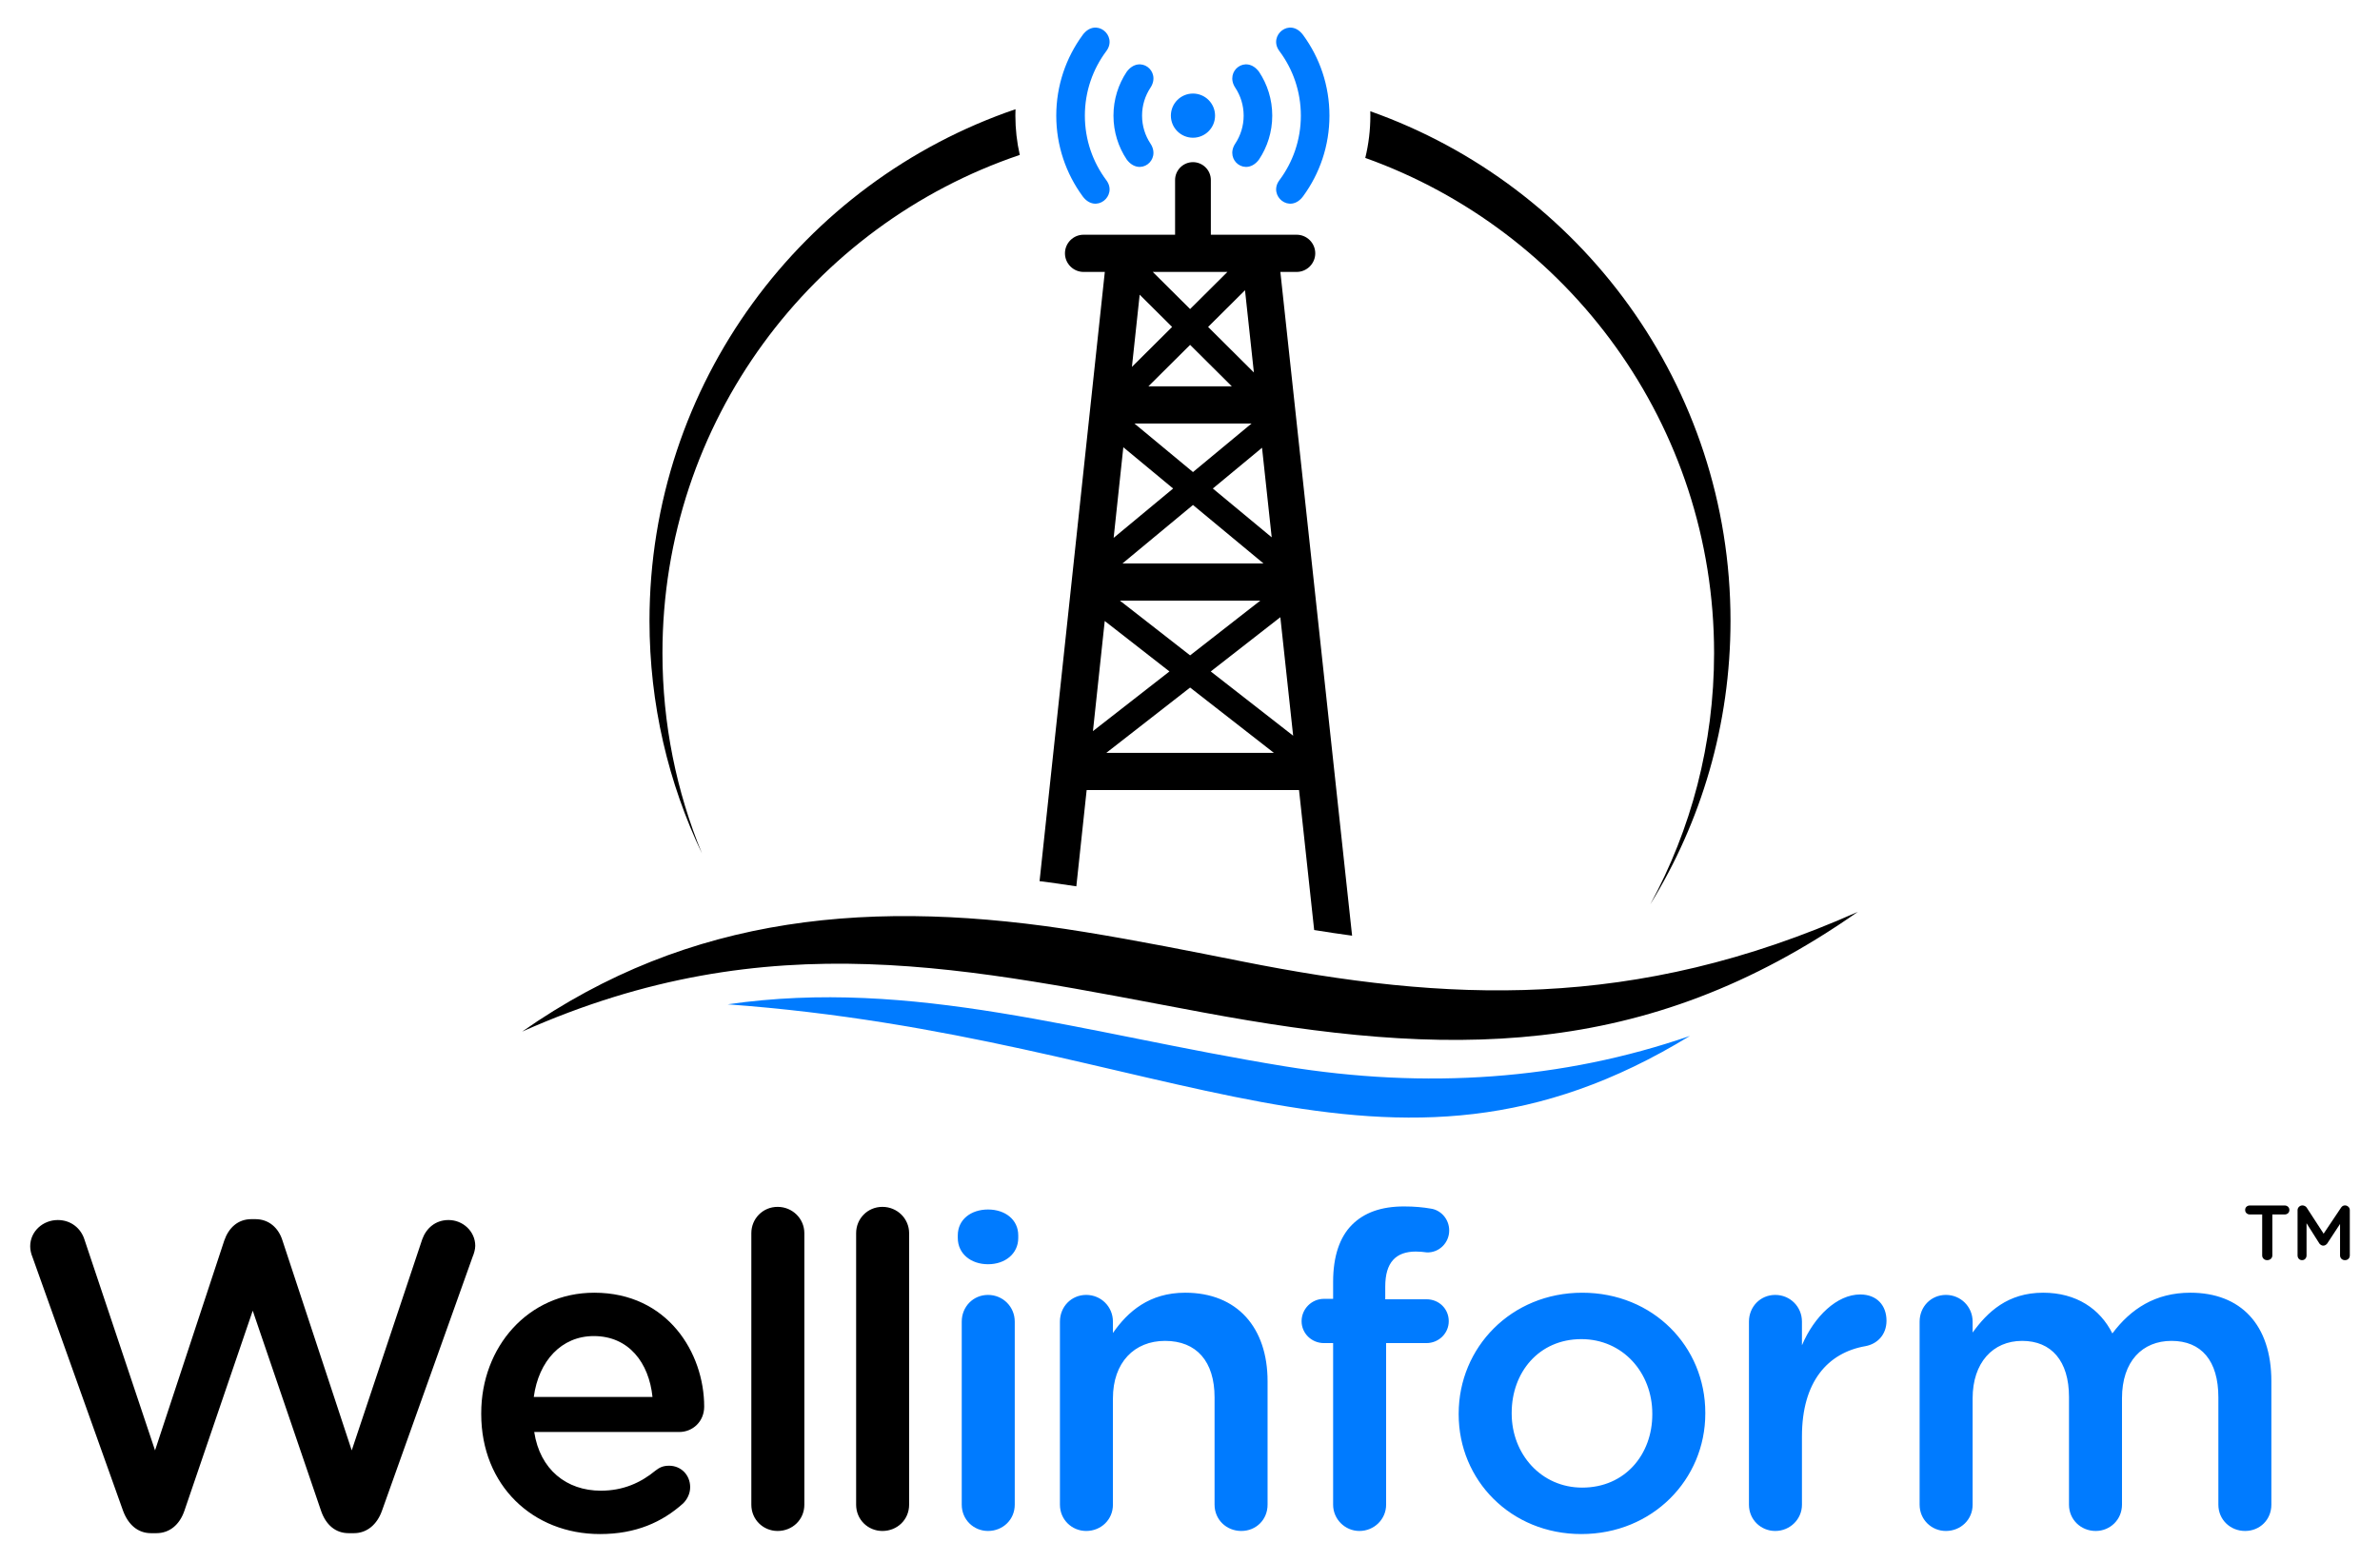 <?xml version="1.0" encoding="UTF-8"?>
<svg id="Layer_1" xmlns="http://www.w3.org/2000/svg" viewBox="0 0 640 420">
  <defs>
    <style>
      .cls-1, .cls-2 {
        fill-rule: evenodd;
      }

      .cls-1, .cls-3 {
        fill: #007bff;
      }
    </style>
  </defs>
  <g>
    <path class="cls-2" d="M291.55,250.634c-56.657-9.246-106.064-4.769-151.131,26.807,66.831-29.768,120.264-16.846,182.983-5.168,65.349,12.165,118.706,13.224,176.18-27.034-60.254,26.83-110.631,24.259-165.552,13.337-13.691-2.718-27.77-5.549-42.48-7.941h0Z"/>
    <path class="cls-1" d="M195.671,270.115c119.316,8.684,176.994,58.513,258.765,8.488-34.337,11.865-70.934,14.381-108.997,8.171-54.528-8.888-99.924-23.877-149.768-16.659h0Z"/>
    <path d="M299.468,144.655l15.995-13.27-13.392-11.099-2.603,24.368h0ZM297.494,202.479h45.065l-22.53-17.564-22.535,17.564h0ZM349.318,212.481h-57.108l-2.775,25.896c-3.312-.513-6.604-.977-9.888-1.393l17.546-163.85h-5.721c-2.743,0-4.997-2.255-4.997-5.005h0c0-2.751,2.246-4.998,4.997-4.998h24.617v-14.715c0-2.643,2.166-4.805,4.811-4.805h0c2.646,0,4.806,2.164,4.806,4.805v14.715h23.075c2.75,0,5.001,2.247,5.001,4.998h0c0,2.75-2.254,5.005-5.001,5.005h-4.382l19.29,178.515c-3.369-.456-6.771-.968-10.2-1.522l-4.069-37.648h0ZM301.848,151.531h37.907l-18.954-15.718-18.954,15.718h0ZM338.908,161.534h-37.764l18.884,14.727,18.879-14.727h0ZM308.811,103.904h22.437l-11.218-11.156-11.218,11.156h0ZM336.545,113.906h-31.486l15.743,13.054,15.744-13.054h0ZM339.369,120.421l-13.229,10.964,15.829,13.127-2.6-24.091h0ZM344.292,165.994l-18.713,14.592,22.159,17.281-3.446-31.873h0ZM293.902,196.629l20.572-16.043-17.403-13.572-3.169,29.615h0ZM337.179,100.177l-2.387-22.118-9.925,9.871,12.312,12.247h0ZM330.064,73.135h-20.074l10.039,9.981,10.035-9.981h0ZM306.466,79.254l-2.083,19.421,10.804-10.746-8.72-8.675h0Z"/>
    <path class="cls-2" d="M367.131,42.472c54.671,19.541,93.8,71.783,93.8,133.176,0,24.463-6.214,47.478-17.151,67.554,13.676-22.169,21.566-48.274,21.566-76.23,0-63.273-40.431-117.087-96.863-137.05.008.391.016.783.016,1.177,0,3.862-.463,7.677-1.367,11.372h0ZM273.077,29.375c-57.247,19.514-98.424,73.748-98.424,137.599,0,22.405,5.068,43.621,14.118,62.574-6.852-16.609-10.633-34.815-10.633-53.899,0-62.247,40.218-115.094,96.086-133.981-.782-3.443-1.181-6.985-1.181-10.567,0-.576.013-1.151.034-1.726h0Z"/>
    <path class="cls-1" d="M299.42,31.1c0-4.353,1.305-8.402,3.547-11.775,3.499-4.744,9.351-.204,6.4,4.263-1.427,2.151-2.257,4.736-2.257,7.512,0,2.777.831,5.36,2.257,7.514,2.951,4.465-2.901,9.006-6.4,4.261-2.243-3.373-3.547-7.422-3.547-11.775h0ZM320.798,37.041c3.279,0,5.94-2.66,5.94-5.941s-2.661-5.939-5.94-5.939-5.941,2.66-5.941,5.939,2.661,5.941,5.941,5.941h0ZM342.118,31.1c0-4.353-1.305-8.402-3.543-11.775-3.501-4.744-9.351-.204-6.401,4.263,1.424,2.151,2.254,4.736,2.254,7.512,0,2.777-.83,5.36-2.254,7.514-2.949,4.465,2.9,9.006,6.401,4.261,2.238-3.373,3.543-7.422,3.543-11.775h0ZM344.036,48.473c3.624-4.842,5.774-10.858,5.774-17.372s-2.15-12.527-5.774-17.371c-.013-.012-.021-.027-.029-.041-3.036-4.112,2.816-9.108,6.389-4.295.012.018.024.034.037.049,4.443,6.07,7.067,13.558,7.067,21.658s-2.624,15.587-7.067,21.659c-.013.016-.025.032-.037.048-3.573,4.814-9.425-.182-6.389-4.294.008-.015.017-.027.029-.041h0ZM297.507,48.473c-3.629-4.842-5.779-10.858-5.779-17.372s2.149-12.527,5.779-17.371c.008-.012.016-.027.027-.041,3.033-4.112-2.818-9.108-6.392-4.295-.008.018-.024.034-.032.049-4.444,6.07-7.073,13.558-7.073,21.658s2.629,15.587,7.073,21.659c.008.016.024.032.032.048,3.573,4.814,9.424-.182,6.392-4.294-.011-.015-.02-.027-.027-.041h0Z"/>
  </g>
  <g>
    <path d="M33.093,406.33c1.411,3.775,4.003,6.014,7.537,6.014h1.411c3.535,0,6.244-2.238,7.542-6.014l18.377-53.825,18.373,53.825c1.297,3.775,3.889,6.014,7.423,6.014h1.411c3.535,0,6.244-2.36,7.541-6.014l24.383-68.318c.354-.822.707-2.003.707-2.947,0-3.881-3.298-6.941-7.187-6.941-3.533,0-6.007,2.231-7.067,5.177l-18.963,56.778-18.613-56.422c-1.06-3.417-3.648-5.77-7.301-5.77h-1.062c-3.652,0-6.125,2.353-7.304,5.77l-18.609,56.422-18.965-56.657c-.943-3.067-3.652-5.298-7.186-5.298-4.006,0-7.421,3.061-7.421,7.064,0,.944.237,2.003.587,2.825l24.387,68.318h0ZM230.22,404.685c0,4.005,3.179,7.064,7.064,7.064,4.006,0,7.186-3.059,7.186-7.064v-73.029c0-3.892-3.181-7.072-7.186-7.072-4.003,0-7.064,3.181-7.064,7.072v73.029h0ZM202.041,404.685c0,4.005,3.181,7.064,7.068,7.064,4.004,0,7.185-3.059,7.185-7.064v-73.029c0-3.892-3.181-7.072-7.185-7.072s-7.068,3.181-7.068,7.072v73.029h0ZM143.537,375.707c1.298-9.661,7.421-16.375,16.14-16.375,9.421,0,14.842,7.187,15.783,16.375h-31.922ZM183.707,404.327c1.06-1.058,1.884-2.588,1.884-4.353,0-3.297-2.473-5.771-5.655-5.771-1.649,0-2.588.473-3.652,1.295-4.002,3.296-8.715,5.419-14.722,5.419-9.188,0-16.372-5.655-17.905-15.786h38.99c3.652,0,6.714-2.824,6.714-6.829,0-14.372-9.778-30.63-29.567-30.63-17.784,0-30.389,14.607-30.389,32.397v.235c0,19.198,13.899,32.276,31.921,32.276,9.66,0,16.727-3.183,22.382-8.253h0Z"/>
    <path class="cls-3" d="M257.558,332.948c0,4.241,3.532,7.066,8.13,7.066,4.59,0,8.126-2.824,8.126-7.066v-.706c0-4.241-3.536-6.95-8.126-6.95-4.598,0-8.13,2.709-8.13,6.95v.706h0ZM516.201,404.685c0,4.005,3.183,7.064,7.068,7.064,4.004,0,7.186-3.059,7.186-7.064v-28.621c0-9.546,5.42-15.438,13.309-15.438s12.605,5.419,12.605,15.08v28.979c0,4.005,3.182,7.064,7.185,7.064,3.888,0,7.067-3.059,7.067-7.064v-28.621c0-10.019,5.535-15.438,13.312-15.438,8.01,0,12.604,5.306,12.604,15.202v28.856c0,4.005,3.178,7.064,7.183,7.064s7.067-3.059,7.067-7.064v-33.22c0-15.193-8.244-23.794-21.79-23.794-9.423,0-16.02,4.361-20.967,10.952-3.301-6.591-9.661-10.952-18.612-10.952-9.542,0-14.962,5.184-18.965,10.717v-2.938c0-4.012-3.183-7.186-7.186-7.186s-7.068,3.174-7.068,7.186v49.235h0ZM470.307,404.685c0,4.005,3.179,7.064,7.068,7.064,4.003,0,7.183-3.181,7.183-7.064v-18.376c0-14.729,6.953-22.502,17.081-24.267,3.177-.586,5.656-3.061,5.656-6.836,0-4.118-2.592-7.063-7.067-7.063-6.247,0-12.37,5.892-15.67,13.663v-6.356c0-4.012-3.18-7.186-7.183-7.186-4.009,0-7.068,3.174-7.068,7.186v49.235h0ZM425.23,412.58c19.202,0,33.338-14.73,33.338-32.398v-.236c0-17.78-14.018-32.273-33.102-32.273s-33.215,14.721-33.215,32.51v.236c0,17.668,14.017,32.162,32.978,32.162h0ZM425.467,400.088c-11.072,0-18.962-9.065-18.962-19.906v-.236c0-10.83,7.299-19.791,18.726-19.791,11.19,0,19.084,9.074,19.084,20.027v.236c0,10.719-7.305,19.67-18.848,19.67h0ZM358.486,404.685c0,3.883,3.182,7.064,7.068,7.064,4.003,0,7.183-3.181,7.183-7.064v-43.465h10.839c3.296,0,6.005-2.597,6.005-5.892s-2.592-5.893-6.005-5.893h-11.072v-3.417c0-6.479,2.825-9.416,8.245-9.416.942,0,2.119.113,2.945.228,3.295.122,6.006-2.589,6.006-5.884,0-3.183-2.356-5.541-4.948-5.892-2.002-.35-4.357-.586-7.182-.586-6.129,0-10.722,1.643-14.021,4.948-3.297,3.296-5.062,8.479-5.062,15.307v4.598h-2.474c-3.3,0-6.005,2.711-6.005,6.007s2.705,5.892,6.005,5.892h2.474v43.465h0ZM285.025,404.685c0,4.005,3.182,7.064,7.064,7.064,4.002,0,7.185-3.059,7.185-7.064v-28.621c0-9.66,5.774-15.438,14.023-15.438,8.479,0,13.309,5.541,13.309,15.202v28.856c0,4.005,3.179,7.064,7.186,7.064,4.004,0,7.067-3.059,7.067-7.064v-33.22c0-14.372-8.129-23.794-22.148-23.794-9.656,0-15.433,5.069-19.438,10.839v-3.061c0-4.012-3.183-7.186-7.185-7.186s-7.064,3.174-7.064,7.186v49.235h0ZM258.62,404.685c0,4.005,3.177,7.064,7.068,7.064,4.004,0,7.186-3.059,7.186-7.064v-49.235c0-4.012-3.182-7.186-7.186-7.186s-7.068,3.174-7.068,7.186v49.235h0Z"/>
    <g>
      <path d="M605.023,326.627c-.364,0-.669-.112-.914-.336-.245-.224-.368-.518-.368-.882,0-.364.123-.654.368-.872.245-.217.549-.326.914-.326h9.324c.364,0,.668.112.914.336.245.224.368.518.368.882,0,.364-.123.655-.368.872-.245.217-.549.325-.914.325h-9.324ZM609.663,338.913c-.392,0-.714-.123-.966-.368-.252-.245-.378-.549-.378-.913v-12.18h2.73v12.18c0,.364-.129.668-.389.913-.259.245-.591.368-.998.368Z"/>
      <path d="M619.155,324.191c.196,0,.402.053.62.158.217.105.381.242.494.41l5.103,7.854-1.05-.042,5.229-7.812c.266-.378.609-.567,1.029-.567.336,0,.637.119.903.357.266.238.399.546.399.924v12.159c0,.364-.119.668-.357.913-.238.245-.553.368-.945.368s-.71-.123-.955-.368c-.245-.245-.368-.549-.368-.913v-9.891l.819.189-4.284,6.531c-.126.154-.284.287-.473.399-.189.112-.382.161-.578.147-.182.014-.367-.035-.556-.147-.19-.112-.347-.245-.473-.399l-4.011-6.342.546-1.113v10.627c0,.364-.112.668-.336.913-.224.245-.518.368-.882.368-.35,0-.637-.123-.861-.368-.224-.245-.336-.549-.336-.913v-12.159c0-.35.129-.651.388-.903.259-.252.57-.378.935-.378Z"/>
    </g>
  </g>
</svg>